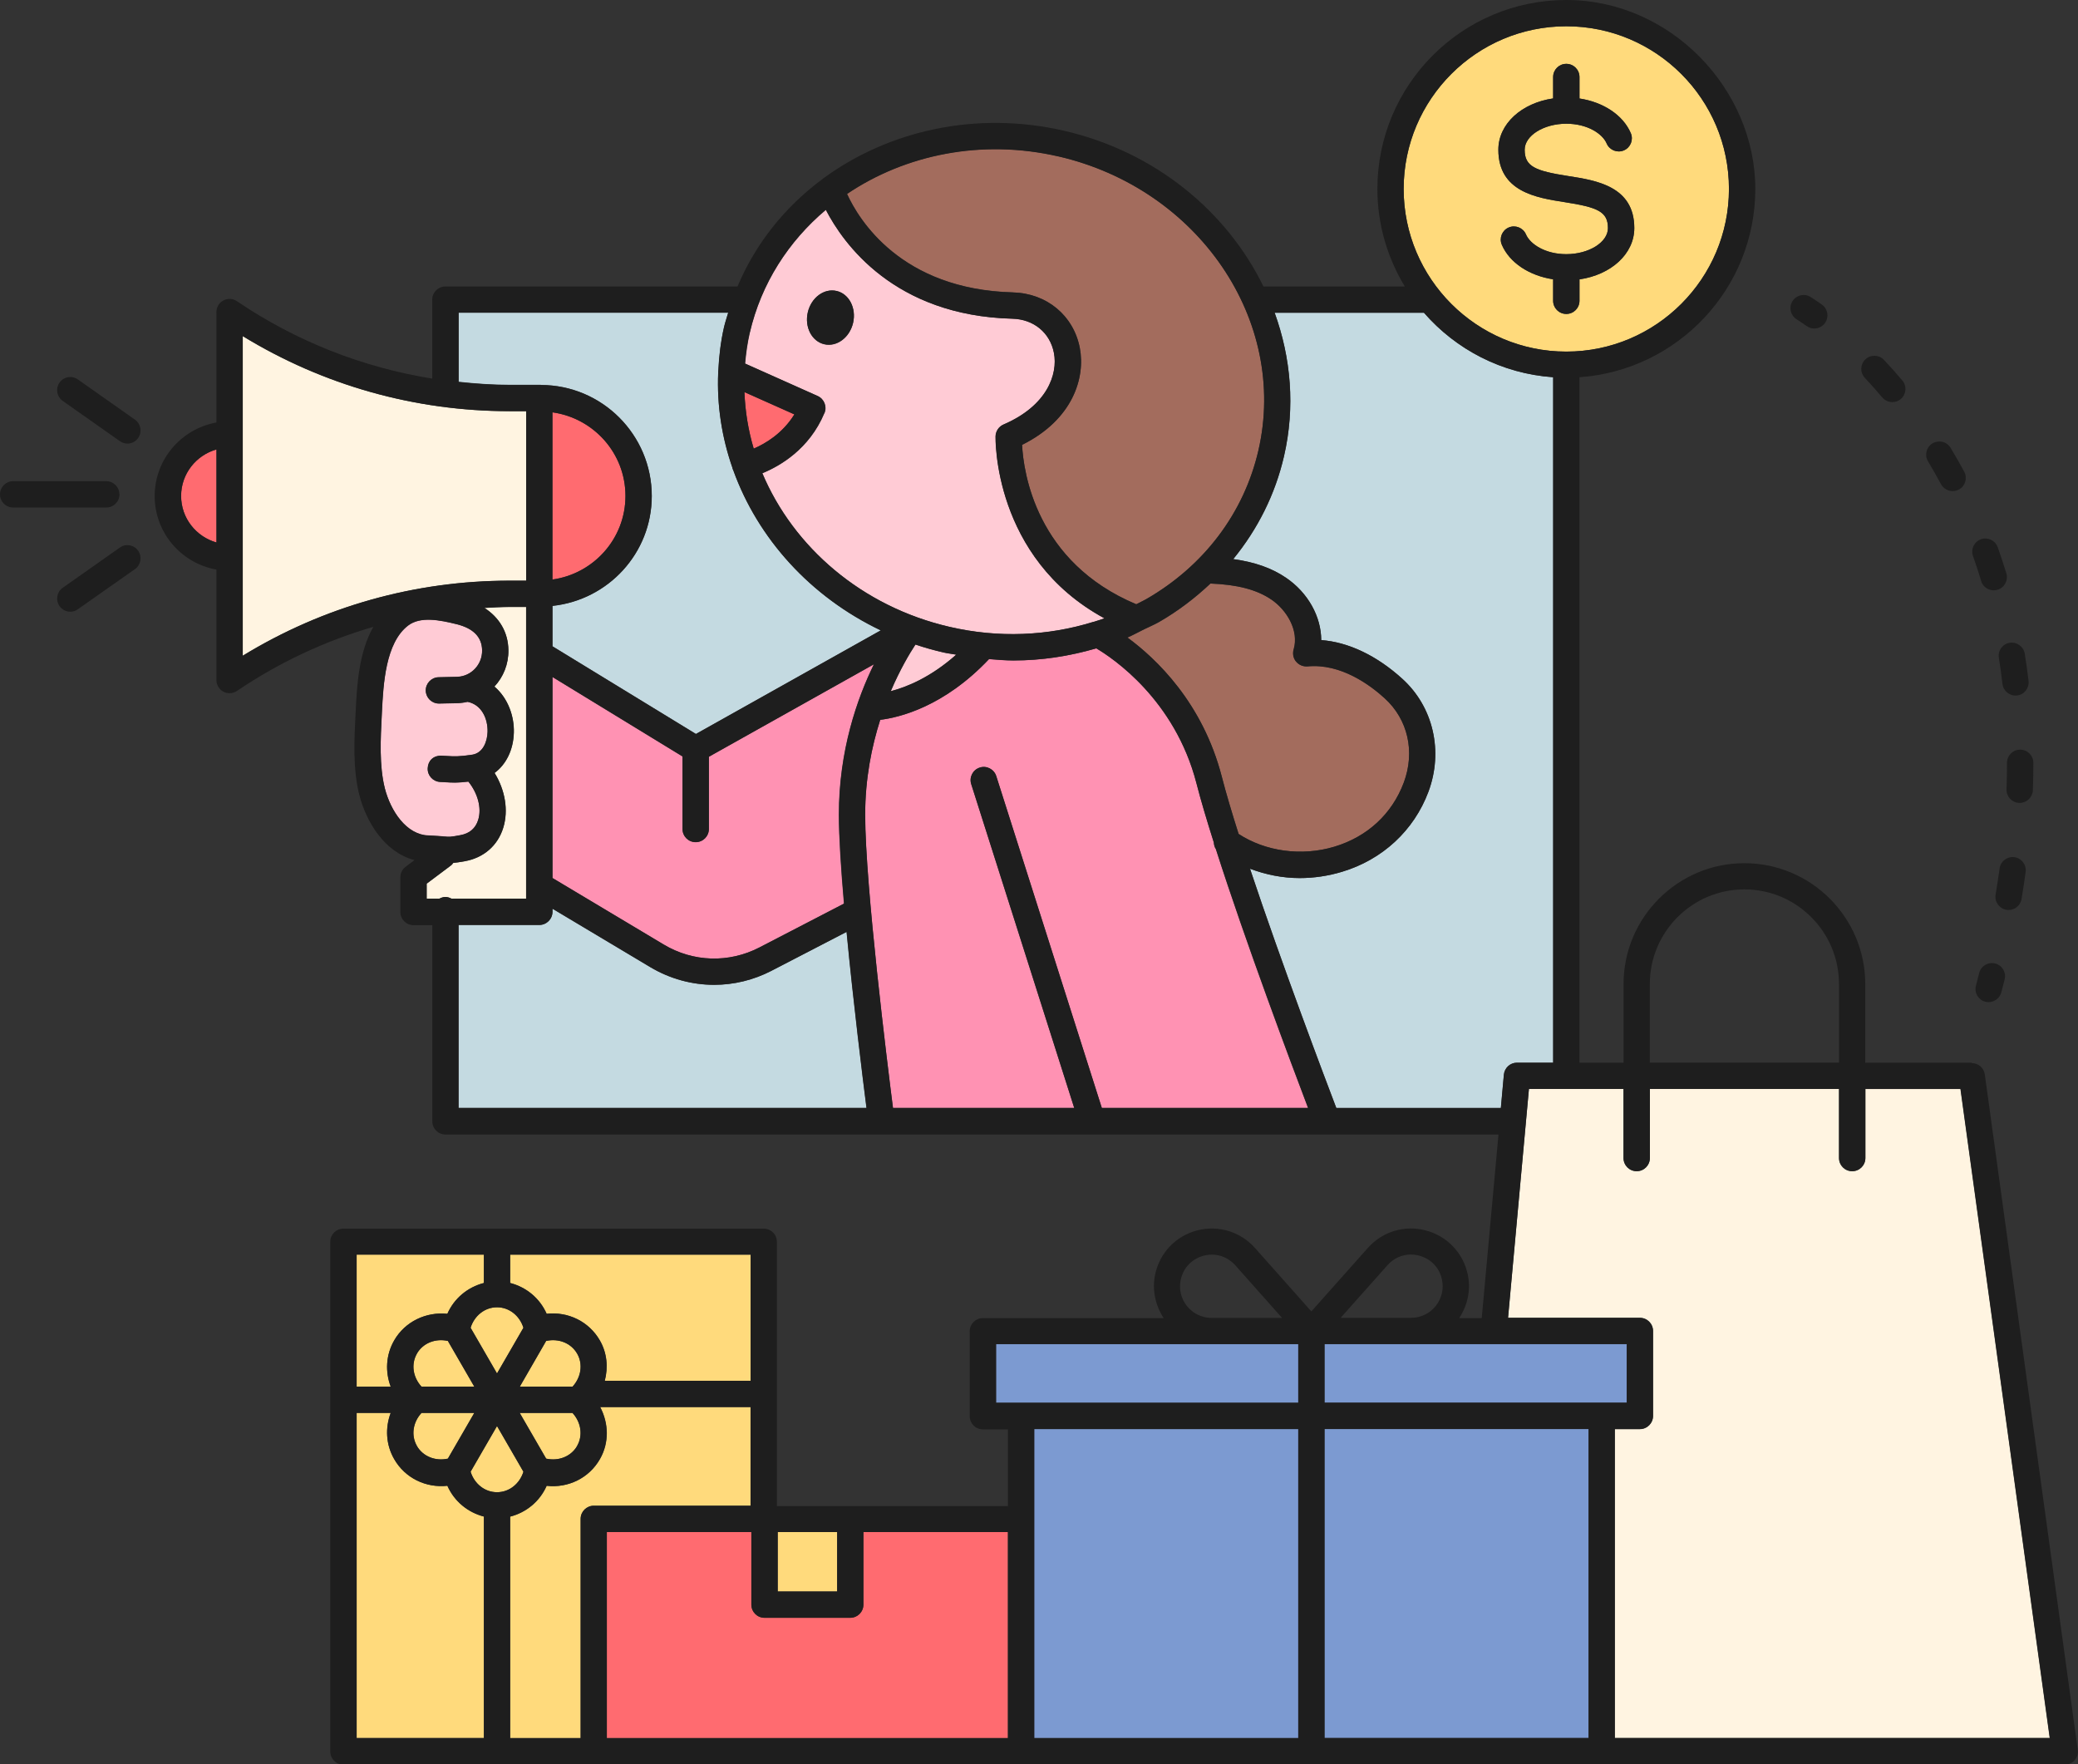 <svg xmlns="http://www.w3.org/2000/svg" id="_&#x5716;&#x5C64;_1" data-name="&#x5716;&#x5C64; 1" viewBox="0 0 255.52 216.93"><rect x="0" y="0" width="255.52" height="216.93" fill="#333333" stroke="none"/><defs><style>      .cls-1 {        fill: #a36c5d;      }      .cls-1, .cls-2, .cls-3, .cls-4, .cls-5, .cls-6, .cls-7, .cls-8, .cls-9 {        stroke-width: 0px;      }      .cls-2 {        fill: #1e1e1e;      }      .cls-3 {        fill: #c4dae1;      }      .cls-4 {        fill: #7c9ad1;      }      .cls-5 {        fill: #ff92b3;      }      .cls-6 {        fill: #ff6b70;      }      .cls-7 {        fill: #fff4e1;      }      .cls-8 {        fill: #ffda7c;      }      .cls-9 {        fill: #ffcbd5;      }    </style></defs><path class="cls-8" d="m92.31,173h-18.5c1.05,1.99,1.13,4.38-.04,6.41-1.34,2.33-3.9,3.57-6.54,3.27-.84,1.91-2.5,3.28-4.49,3.79v27.23h8.67v-26.95c0-.89.72-1.62,1.62-1.62h19.29v-12.13Z"></path><path class="cls-6" d="m106.17,197.29c0,.89-.72,1.62-1.62,1.62h-10.54c-.89,0-1.62-.72-1.62-1.62v-8.92h-17.77v25.33h49.32v-25.33h-17.77v8.92Z"></path><polygon class="cls-4" points="127.18 186.75 127.18 213.7 159.64 213.7 159.64 175.7 127.18 175.7 127.18 186.75"></polygon><polygon class="cls-4" points="122.48 165.27 122.48 172.47 125.56 172.47 159.64 172.47 159.64 165.27 149 165.27 122.48 165.27"></polygon><path class="cls-8" d="m51.27,177.79c.76,1.31,2.31,1.89,3.81,1.55l3.25-5.62h-6.49c-1.05,1.13-1.32,2.76-.56,4.07Z"></path><path class="cls-8" d="m192.6,43.23c11.03,0,20-8.97,20-20s-8.97-20-20-20-20,8.97-20,20,8.97,20,20,20Zm-1.62-31.13v-2.63c0-.89.72-1.62,1.62-1.62s1.62.72,1.62,1.62v2.64c2.92.44,5.36,2.03,6.31,4.26.35.82-.03,1.77-.85,2.12-.81.35-1.77-.03-2.12-.85-.51-1.21-2.38-2.43-4.96-2.43-2.78,0-5.12,1.47-5.12,3.2,0,2.07,1.28,2.6,5.39,3.24,3.41.53,8.09,1.26,8.09,6.39,0,3.18-2.85,5.75-6.74,6.31v2.63c0,.89-.72,1.62-1.62,1.62s-1.62-.72-1.62-1.62v-2.64c-2.92-.44-5.36-2.03-6.31-4.25-.35-.82.03-1.77.85-2.12.81-.35,1.77.03,2.12.85.52,1.21,2.39,2.43,4.96,2.43,2.78,0,5.12-1.47,5.12-3.2,0-2.04-1.27-2.57-5.35-3.2-3.43-.53-8.12-1.27-8.12-6.44,0-3.18,2.85-5.75,6.74-6.31Z"></path><path class="cls-8" d="m57.87,163.25l3.25,5.62,3.25-5.62c-.46-1.47-1.73-2.52-3.25-2.52s-2.79,1.05-3.25,2.52Z"></path><path class="cls-8" d="m58.32,170.49l-3.25-5.62c-1.51-.34-3.05.24-3.81,1.55-.76,1.31-.49,2.94.56,4.07h6.49Z"></path><path class="cls-8" d="m64.36,180.95l-3.25-5.62-3.25,5.62c.46,1.47,1.73,2.52,3.25,2.52s2.79-1.05,3.25-2.52Z"></path><path class="cls-8" d="m48.47,164.8c1.34-2.33,3.94-3.54,6.54-3.27.84-1.91,2.5-3.28,4.49-3.79v-3.49h-15.64v16.23h4.19c-.7-1.83-.6-3.91.43-5.69Z"></path><path class="cls-8" d="m55.01,182.67c-2.64.29-5.2-.94-6.54-3.27-1.03-1.78-1.12-3.85-.43-5.69h-4.19v39.98h15.64v-27.24c-1.98-.51-3.65-1.88-4.49-3.79Z"></path><path class="cls-7" d="m64.7,74.63h-2.03c-1.04,0-2.07.06-3.1.12,1.84,1.18,2.92,2.99,2.95,5.18.03,1.74-.63,3.32-1.72,4.49,1.68,1.42,2.45,3.66,2.39,5.66-.06,2.15-.96,3.92-2.37,4.96,1.29,2.09,1.73,4.58,1.07,6.73-.68,2.2-2.4,3.7-4.72,4.12-.65.12-1.06.17-1.43.21-.09.11-.16.23-.28.31l-2.99,2.24v1.85h1.56c.23-.12.47-.21.75-.21s.52.09.75.21h9.18v-35.87Z"></path><path class="cls-7" d="m64.7,71.4v-20.84h-2.03c-11.65,0-22.93-3.18-32.82-9.23v39.3c9.89-6.05,21.17-9.23,32.82-9.23h2.03Z"></path><path class="cls-6" d="m67.93,50.7v20.55c5.06-.71,8.98-5.02,8.98-10.28s-3.92-9.57-8.98-10.28Z"></path><path class="cls-1" d="m124.57,35.95c4.15.11,7.45,2.85,8.21,6.83.69,3.61-.8,8.78-7.1,11.91.17,3.37,1.71,14.43,14.04,19.6.4-.21.8-.39,1.19-.61,7.14-4.1,12.05-10.6,13.83-18.31,3.68-15.95-7.36-32.17-24.6-36.15-9.45-2.18-18.82-.22-25.99,4.61,1.42,3.11,6.6,11.75,20.41,12.11Z"></path><path class="cls-5" d="m87.16,93.05v8.88c0,.89-.72,1.62-1.62,1.62s-1.62-.72-1.62-1.62v-8.92l-15.99-9.77v24.72l13.68,8.18c3.62,2.16,8.02,2.29,11.76.36l10.4-5.39c-.37-4.27-.62-8.18-.63-10.91,0-7.93,2.26-14.34,4.31-18.52l-20.31,11.38Z"></path><path class="cls-3" d="m94.87,119.36c-2.23,1.16-4.65,1.73-7.06,1.73-2.72,0-5.42-.73-7.86-2.18l-12.02-7.18v.38c0,.89-.72,1.62-1.62,1.62h-9.93v22.5h50.16c-.47-3.7-1.62-12.95-2.45-21.65l-9.23,4.78Z"></path><path class="cls-8" d="m63.91,173.72l3.25,5.62c1.51.34,3.05-.24,3.81-1.55.76-1.31.48-2.94-.56-4.07h-6.49Z"></path><path class="cls-9" d="m54.64,102.86c.62.06.72.07,1.96-.16,1.14-.21,1.88-.84,2.21-1.89.45-1.46-.07-3.29-1.21-4.7-.66.07-1.21.12-1.66.12-.41,0-.78-.02-1.22-.05l-.59-.03c-.89-.05-1.58-.8-1.53-1.69.04-.89.67-1.57,1.69-1.53l.61.03c1.02.06,1.49.09,3.15-.15,1.36-.19,1.88-1.64,1.91-2.82.04-1.58-.7-3.33-2.45-3.69-.38.08-.77.15-1.17.16l-2.33.05h-.03c-.88,0-1.6-.7-1.62-1.58-.02-.89.69-1.63,1.58-1.65l2.3-.05c1.72-.07,3.07-1.5,3.05-3.26-.02-1.62-1.07-2.7-3.11-3.21-2.11-.53-4.47-.99-5.98.15-2.8,2.13-3.05,7.22-3.23,10.59l-.02.42c-.15,2.93-.32,6.25.37,8.99.72,2.84,2.66,5.74,5.37,5.84.99.03,1.55.09,1.96.13Z"></path><path class="cls-3" d="m66.5,47.33c7.53,0,13.65,6.12,13.65,13.65,0,7.04-5.37,12.78-12.21,13.51v4.97l17.64,10.78,22.73-12.74c-8.65-4.13-15.11-11.3-18.13-19.67-.03-.08-.08-.16-.1-.25,0-.01,0-.02,0-.04-1.31-3.74-1.94-7.7-1.76-11.74,0-.11,0-.21.02-.32.09-1.75.3-3.51.7-5.28.14-.6.34-1.17.51-1.76h-33.15v8.5c2.08.22,4.17.37,6.28.37h3.82Z"></path><path class="cls-1" d="m156.32,73.71c-1.79-1.22-4.2-1.83-7.47-1.96-1.89,1.78-3.99,3.39-6.34,4.74-.58.33-1.2.58-1.8.88-.07.05-.15.07-.22.11-.62.3-1.22.64-1.85.91,3.52,2.58,9.25,8,11.61,17.13.51,1.98,1.23,4.4,2.06,7.02,3.31,2.16,7.74,2.77,11.77,1.57,4.06-1.22,7.09-4.02,8.54-7.88,1.42-3.8.52-7.77-2.36-10.38-1.8-1.63-5.38-4.3-9.47-3.91-.55.04-1.06-.17-1.4-.58-.34-.41-.45-.97-.3-1.48.69-2.35-.86-4.88-2.75-6.16Z"></path><path class="cls-9" d="m101.38,50.79c-1.86,4.45-5.47,6.51-7.63,7.4,3.82,9.06,12.2,16.39,23.03,18.89,6,1.39,12.08,1.13,17.7-.62.01,0,.02,0,.03,0,.44-.14.88-.28,1.31-.43-13.74-7.45-13.4-22.24-13.39-22.4.03-.62.4-1.18.98-1.43,5.38-2.31,6.7-6.18,6.2-8.8-.48-2.49-2.49-4.15-5.12-4.21-14.55-.38-20.8-9.27-22.93-13.39-4.58,3.86-7.95,9.04-9.36,15.14-.29,1.26-.46,2.51-.57,3.77l8.93,3.99c.8.36,1.17,1.29.83,2.1Zm-2.05-12.38c.42-1.81,2-2.99,3.54-2.63,1.54.35,2.44,2.11,2.03,3.92-.42,1.81-2,2.99-3.54,2.63-1.54-.35-2.44-2.11-2.03-3.92Z"></path><path class="cls-6" d="m97.68,50.95l-6.14-2.74c.09,2.37.47,4.7,1.14,6.95,1.4-.6,3.54-1.83,5-4.21Z"></path><path class="cls-9" d="m112.57,79.25c-.71,1.08-1.89,3.06-3.04,5.74,1.98-.51,4.92-1.71,8.05-4.49-.51-.1-1.02-.15-1.52-.26-1.19-.27-2.36-.6-3.49-.98Z"></path><path class="cls-8" d="m70.97,166.42c-.76-1.31-2.3-1.89-3.81-1.55l-3.24,5.62h6.49c1.04-1.13,1.32-2.76.56-4.07Z"></path><rect class="cls-8" x="95.63" y="188.36" width="7.31" height="7.31"></rect><path class="cls-8" d="m67.22,161.53c2.63-.29,5.2.94,6.54,3.27.9,1.55,1.04,3.32.61,4.97h17.94v-15.51h-29.57v3.49c1.99.51,3.65,1.88,4.49,3.79Z"></path><path class="cls-6" d="m22.27,60.98c0,2.73,1.85,5.01,4.35,5.72v-11.44c-2.5.71-4.35,2.99-4.35,5.72Z"></path><path class="cls-5" d="m149.26,103.61c-.86-2.71-1.61-5.21-2.14-7.29-2.65-10.28-10.28-15.4-12.32-16.6-3.29.96-6.7,1.49-10.18,1.49-1,0-2.01-.09-3.01-.17-5.51,5.84-11,7.18-13.38,7.47-1.05,3.29-1.85,7.23-1.85,11.68.01,8.76,2.74,30.66,3.42,36.04h22.29l-12.67-39.82c-.27-.85.2-1.76,1.05-2.03.84-.28,1.76.2,2.03,1.05l12.98,40.8h25.36c-2.04-5.36-7.68-20.37-11.34-31.83-.16-.24-.23-.51-.25-.79Z"></path><path class="cls-3" d="m184.93,132.13c.08-.83.77-1.47,1.61-1.47h4.45V46.38c-6.33-.44-11.96-3.41-15.89-7.93h-18.36c2.01,5.55,2.55,11.61,1.15,17.65-1.08,4.7-3.24,8.97-6.24,12.64,2.61.36,4.73,1.1,6.48,2.29,2.73,1.85,4.33,4.8,4.34,7.67,3.34.25,6.81,1.9,9.96,4.75,3.82,3.46,5.08,8.92,3.22,13.9-1.78,4.76-5.66,8.35-10.63,9.84-1.71.51-3.47.77-5.2.77-2.11,0-4.17-.42-6.11-1.15,3.94,11.82,9.3,25.97,10.61,29.41h20.24l.37-4.1Z"></path><rect class="cls-4" x="162.87" y="175.7" width="32.47" height="37.99"></rect><path class="cls-7" d="m229.37,133.89v8.5c0,.89-.72,1.62-1.62,1.62s-1.62-.72-1.62-1.62v-8.5h-23.26v8.5c0,.89-.72,1.62-1.62,1.62s-1.62-.72-1.62-1.62v-8.5h-11.63l-2.57,28.15h16.21c.89,0,1.62.72,1.62,1.62v10.44c0,.89-.72,1.62-1.62,1.62h-3.08v37.99h53.48l-10.98-79.81h-11.7Z"></path><polygon class="cls-4" points="200.04 165.27 173.51 165.27 162.87 165.27 162.87 172.47 196.96 172.47 200.04 172.47 200.04 165.27"></polygon><path class="cls-2" d="m192.37,24.85c4.08.64,5.35,1.16,5.35,3.2,0,1.74-2.34,3.2-5.12,3.2-2.57,0-4.44-1.22-4.96-2.43-.35-.82-1.31-1.2-2.12-.85-.82.35-1.2,1.3-.85,2.12.95,2.22,3.39,3.81,6.31,4.25v2.64c0,.89.72,1.62,1.62,1.62s1.62-.72,1.62-1.62v-2.63c3.88-.57,6.74-3.13,6.74-6.31,0-5.13-4.67-5.86-8.09-6.39-4.11-.64-5.39-1.17-5.39-3.24,0-1.74,2.34-3.2,5.12-3.2,2.57,0,4.44,1.22,4.96,2.43.35.82,1.31,1.2,2.12.85.82-.35,1.2-1.3.85-2.12-.95-2.22-3.39-3.82-6.31-4.26v-2.64c0-.89-.72-1.62-1.62-1.62s-1.62.72-1.62,1.62v2.63c-3.88.57-6.74,3.13-6.74,6.31,0,5.17,4.69,5.9,8.12,6.44Z"></path><path class="cls-2" d="m104.9,39.69c.42-1.81-.49-3.56-2.03-3.92-1.54-.35-3.12.82-3.54,2.63s.49,3.56,2.03,3.92c1.54.35,3.12-.82,3.54-2.63Z"></path><path class="cls-2" d="m14.68,60.78c0-.89-.72-1.62-1.62-1.62H1.62c-.89,0-1.62.72-1.62,1.62s.72,1.62,1.62,1.62h11.45c.89,0,1.62-.72,1.62-1.62Z"></path><path class="cls-2" d="m14.74,54.24c.28.2.61.3.93.3.51,0,1.01-.24,1.32-.69.51-.73.34-1.74-.39-2.25l-7.03-4.95c-.73-.52-1.74-.34-2.25.39-.51.73-.34,1.74.39,2.25l7.03,4.95Z"></path><path class="cls-2" d="m16.99,67.71c-.52-.73-1.52-.91-2.25-.39l-7.03,4.95c-.73.51-.9,1.52-.39,2.25.32.45.81.69,1.32.69.32,0,.65-.09.93-.3l7.03-4.94c.73-.51.9-1.52.39-2.25Z"></path><path class="cls-2" d="m242.47,130.66h-13.11v-9.67c0-8.19-6.67-14.86-14.86-14.86s-14.86,6.67-14.86,14.86v9.67h-5.42V46.38c12.06-.84,21.62-10.89,21.62-23.15S205.42,0,192.6,0s-23.23,10.42-23.23,23.23c0,4.39,1.25,8.49,3.37,11.99h-17.38c-4.5-9.21-13.28-16.55-24.5-19.14-10.85-2.5-21.61-.02-29.62,5.85-.07.05-.14.1-.2.16-4.53,3.37-8.13,7.85-10.35,13.13h-35.92c-.89,0-1.62.72-1.62,1.62v9.71c-8.57-1.38-16.74-4.59-24.02-9.52-.49-.34-1.13-.37-1.66-.09-.53.28-.86.83-.86,1.43v13.58c-4.3.77-7.59,4.52-7.59,9.04s3.28,8.27,7.59,9.04v13.58c0,.6.33,1.15.86,1.43.24.13.5.19.76.19.32,0,.63-.09.91-.28,5.2-3.52,10.85-6.15,16.77-7.88-1.81,3.16-2.02,7.3-2.17,10.29l-.02.41c-.16,3.16-.35,6.74.46,9.95.83,3.27,3.07,7.06,6.79,8.03l-1.09.82c-.41.31-.65.78-.65,1.29v4.27c0,.89.72,1.62,1.62,1.62h2.31v24.12c0,.89.72,1.62,1.62,1.62h129.48l-2.06,22.57h-2.77c1.05-1.6,1.46-3.52,1.04-5.41-.57-2.63-2.55-4.69-5.16-5.37-2.62-.69-5.33.15-7.12,2.16l-6.94,7.8-6.93-7.8c-1.79-2.01-4.52-2.84-7.12-2.16-2.61.68-4.58,2.74-5.15,5.37-.41,1.89,0,3.81,1.04,5.41h-22.23c-.89,0-1.62.72-1.62,1.62v10.44c0,.89.72,1.62,1.62,1.62h3.08v9.43h-28.41s0-32.49,0-32.49c0-.89-.72-1.62-1.62-1.62h-51.68c-.89,0-1.62.72-1.62,1.62v62.67c0,.89.72,1.62,1.62,1.62h211.66c.47,0,.91-.2,1.22-.55.31-.35.44-.82.38-1.28l-11.43-83.04c-.11-.8-.79-1.39-1.6-1.39ZM26.62,66.7c-2.5-.71-4.35-2.99-4.35-5.72s1.85-5.01,4.35-5.72v11.44Zm69.01,121.67h7.31v7.31h-7.31v-7.31Zm-32.9-34.11h29.57v15.51h-17.94c.43-1.65.29-3.42-.61-4.97-1.34-2.33-3.91-3.56-6.54-3.27-.84-1.91-2.5-3.28-4.49-3.79v-3.49Zm7.67,16.23h-6.49s3.24-5.62,3.24-5.62c1.51-.34,3.05.24,3.81,1.55.76,1.31.48,2.94-.56,4.07Zm.56,7.3c-.76,1.31-2.3,1.89-3.81,1.55l-3.25-5.62h6.49c1.04,1.13,1.32,2.76.56,4.07Zm-6.6-14.54l-3.25,5.62-3.25-5.62c.46-1.47,1.73-2.52,3.25-2.52s2.79,1.05,3.25,2.52Zm-12.53,10.47h6.49l-3.25,5.62c-1.5.34-3.05-.24-3.81-1.55-.76-1.31-.49-2.94.56-4.07Zm-.56-7.3c.76-1.31,2.3-1.89,3.81-1.55l3.25,5.62h-6.49c-1.05-1.13-1.32-2.76-.56-4.07Zm-7.41-12.16h15.64v3.49c-1.98.51-3.65,1.88-4.49,3.79-2.6-.27-5.2.94-6.54,3.27-1.03,1.78-1.12,3.85-.43,5.69h-4.19v-16.23Zm15.64,59.44h-15.64v-39.98h4.19c-.7,1.83-.6,3.91.43,5.69,1.34,2.33,3.9,3.56,6.54,3.27.84,1.91,2.5,3.28,4.49,3.79v27.24Zm-1.63-32.75l3.25-5.62,3.25,5.62c-.46,1.47-1.73,2.52-3.25,2.52s-2.79-1.05-3.25-2.52Zm15.14,4.18c-.89,0-1.62.72-1.62,1.62v26.95h-8.67v-27.23c1.99-.51,3.65-1.88,4.49-3.79,2.64.3,5.2-.94,6.54-3.27,1.17-2.02,1.09-4.41.04-6.41h18.5v12.13h-19.29Zm50.93,28.57h-49.32v-25.33h17.77v8.92c0,.89.72,1.62,1.62,1.62h10.54c.89,0,1.62-.72,1.62-1.62v-8.92h17.77v25.33Zm21.26-56.38c.32-1.46,1.37-2.55,2.81-2.93.34-.09.68-.13,1.02-.13,1.09,0,2.11.46,2.87,1.31l5.75,6.47h-8.66c-1.18,0-2.28-.53-3.03-1.45-.74-.92-1.02-2.11-.77-3.27Zm14.44,56.38h-32.47v-37.99h32.47v37.99Zm0-41.23h-37.16v-7.21h37.16v7.21Zm43.23-51.49c0-6.41,5.22-11.63,11.63-11.63s11.63,5.22,11.63,11.63v9.67h-23.26v-9.67Zm-30.27-97.75c0-11.03,8.97-20,20-20s20,8.97,20,20-8.97,20-20,20-20-8.97-20-20Zm-42.46-4c17.24,3.98,28.28,20.2,24.6,36.15-1.78,7.7-6.69,14.21-13.83,18.31-.39.22-.8.4-1.19.61-12.33-5.16-13.87-16.23-14.04-19.6,6.3-3.13,7.79-8.31,7.1-11.91-.76-3.98-4.06-6.73-8.21-6.83-13.81-.36-18.99-8.99-20.41-12.11,7.16-4.83,16.54-6.79,25.99-4.61Zm29.24,62.12c.34.41.86.62,1.4.58,4.09-.38,7.68,2.28,9.47,3.91,2.87,2.6,3.78,6.58,2.36,10.38-1.45,3.86-4.47,6.66-8.54,7.88-4.02,1.21-8.46.59-11.77-1.57-.83-2.62-1.55-5.04-2.06-7.02-2.35-9.13-8.09-14.55-11.61-17.13.63-.27,1.24-.6,1.85-.91.08-.04.15-.06.22-.11.6-.3,1.22-.55,1.8-.88,2.35-1.35,4.45-2.96,6.34-4.74,3.27.13,5.67.74,7.47,1.96,1.89,1.28,3.45,3.81,2.75,6.16-.15.51-.04,1.07.3,1.48Zm-67.2-40.42c1.41-6.1,4.78-11.28,9.36-15.14,2.13,4.12,8.38,13.01,22.93,13.39,2.63.07,4.64,1.72,5.12,4.21.5,2.61-.82,6.49-6.2,8.8-.57.25-.95.8-.98,1.43,0,.16-.35,14.95,13.39,22.4-.43.16-.87.3-1.31.43-.01,0-.02,0-.03,0-5.61,1.75-11.7,2.01-17.7.62-10.83-2.5-19.21-9.83-23.03-18.89,2.16-.89,5.77-2.96,7.63-7.4.34-.81-.03-1.74-.83-2.1l-8.93-3.99c.11-1.25.28-2.51.57-3.77Zm25.4,39.56c-3.13,2.78-6.07,3.98-8.05,4.49,1.14-2.68,2.32-4.66,3.04-5.74,1.13.38,2.3.71,3.49.98.51.12,1.02.17,1.52.26Zm-19.9-29.54c-1.47,2.37-3.61,3.61-5,4.21-.67-2.25-1.05-4.58-1.14-6.95l6.14,2.74Zm-41.29-12.5h33.15c-.17.58-.37,1.16-.51,1.76-.41,1.76-.61,3.52-.7,5.28-.01.11-.03.21-.02.32-.17,4.03.45,7.99,1.76,11.74,0,.01,0,.02,0,.04.02.09.07.16.1.25,3.02,8.37,9.48,15.55,18.13,19.67l-22.73,12.74-17.64-10.78v-4.97c6.84-.73,12.21-6.47,12.21-13.51,0-7.53-6.12-13.65-13.65-13.65h-3.82c-2.11,0-4.2-.15-6.28-.37v-8.5Zm47.39,72.65l-10.4,5.39c-3.75,1.94-8.14,1.81-11.76-.36l-13.68-8.18v-24.72l15.99,9.77v8.92c0,.89.72,1.62,1.62,1.62s1.62-.72,1.62-1.62v-8.88l20.31-11.38c-2.05,4.18-4.32,10.6-4.31,18.52,0,2.73.26,6.65.63,10.91Zm-35.85-39.85v-20.55c5.06.71,8.98,5.02,8.98,10.28s-3.92,9.57-8.98,10.28Zm-38.08,9.37v-39.3c9.89,6.05,21.17,9.23,32.82,9.23h2.03v20.84h-2.03c-11.65,0-22.93,3.18-32.82,9.23Zm17.46,16.27c-.69-2.74-.52-6.06-.37-8.99l.02-.42c.17-3.37.43-8.46,3.23-10.59,1.5-1.14,3.87-.67,5.98-.15,2.04.51,3.09,1.59,3.11,3.21.03,1.75-1.33,3.19-3.05,3.26l-2.3.05c-.89.02-1.6.76-1.58,1.65.02.88.74,1.58,1.62,1.58h.03l2.33-.05c.4-.02.79-.08,1.17-.16,1.75.36,2.49,2.11,2.45,3.69-.03,1.18-.55,2.62-1.91,2.82-1.66.24-2.12.21-3.15.15l-.61-.03c-1.02-.03-1.65.64-1.69,1.53-.05.89.64,1.65,1.53,1.69l.59.03c.44.03.81.05,1.22.05.44,0,1-.04,1.66-.12,1.14,1.41,1.66,3.24,1.21,4.7-.32,1.05-1.06,1.69-2.21,1.89-1.24.23-1.33.22-1.96.16-.41-.04-.97-.09-1.96-.13-2.71-.09-4.64-3-5.37-5.84Zm7.46,13.39c-.27,0-.52.09-.75.21h-1.56v-1.85l2.99-2.24c.12-.09.19-.2.28-.31.36-.03.78-.09,1.43-.21,2.32-.42,4.05-1.92,4.72-4.12.66-2.14.22-4.64-1.07-6.73,1.41-1.05,2.31-2.82,2.37-4.96.06-1.99-.71-4.23-2.39-5.66,1.09-1.17,1.75-2.75,1.72-4.49-.03-2.19-1.11-4-2.95-5.18,1.03-.05,2.06-.12,3.1-.12h2.03v35.87h-9.18c-.23-.12-.47-.21-.75-.21Zm1.62,25.94v-22.5h9.93c.89,0,1.62-.72,1.62-1.62v-.38l12.02,7.18c2.43,1.45,5.14,2.18,7.86,2.18,2.41,0,4.82-.58,7.06-1.73l9.23-4.78c.83,8.69,1.98,17.95,2.45,21.65h-50.16Zm79.1,0l-12.98-40.8c-.27-.85-1.19-1.33-2.03-1.05-.85.27-1.32,1.18-1.05,2.03l12.67,39.82h-22.29c-.69-5.38-3.41-27.28-3.42-36.04,0-4.45.8-8.39,1.85-11.68,2.37-.29,7.87-1.62,13.38-7.47,1.01.08,2.01.17,3.01.17,3.47,0,6.89-.53,10.18-1.49,2.04,1.21,9.67,6.32,12.32,16.6.53,2.07,1.28,4.58,2.14,7.29.02.28.09.55.25.79,3.67,11.46,9.31,26.47,11.34,31.83h-25.36Zm28.82,0c-1.31-3.44-6.67-17.59-10.61-29.41,1.93.73,4,1.15,6.11,1.15,1.73,0,3.49-.25,5.2-.77,4.98-1.49,8.85-5.08,10.63-9.84,1.86-4.99.6-10.45-3.22-13.9-3.15-2.86-6.62-4.5-9.96-4.75,0-2.87-1.61-5.82-4.34-7.67-1.75-1.19-3.87-1.93-6.48-2.29,3-3.67,5.15-7.94,6.24-12.64,1.39-6.04.86-12.1-1.15-17.65h18.36c3.93,4.51,9.56,7.49,15.89,7.93v84.28h-4.45c-.84,0-1.53.64-1.61,1.47l-.37,4.1h-20.24Zm6.3,19.34c.99-1.11,2.45-1.56,3.88-1.18,1.45.38,2.5,1.47,2.82,2.93.25,1.15-.03,2.34-.77,3.27-.74.92-1.85,1.45-3.03,1.45h-8.66l5.76-6.47Zm24.73,58.13h-32.47v-37.99h32.47v37.99Zm-32.47-41.23v-7.21h37.16v7.21h-37.16Zm35.7,41.23v-37.99h3.08c.89,0,1.62-.72,1.62-1.62v-10.44c0-.89-.72-1.62-1.62-1.62h-16.21l2.57-28.15h11.63v8.5c0,.89.72,1.62,1.62,1.62s1.62-.72,1.62-1.62v-8.5h23.26v8.5c0,.89.72,1.62,1.62,1.62s1.62-.72,1.62-1.62v-8.5h11.7l10.98,79.81h-53.48Z"></path><path class="cls-2" d="m220.94,39.27s.47.29,1.22.82c.28.2.61.3.94.3.5,0,1-.24,1.31-.68.52-.73.35-1.73-.37-2.25-.91-.65-1.43-.96-1.43-.96-.77-.46-1.76-.21-2.22.56-.46.76-.21,1.75.55,2.21Z"></path><path class="cls-2" d="m238.68,59.53c.29.54.85.85,1.42.85.26,0,.52-.06.77-.19.79-.42,1.08-1.4.66-2.19-.55-1.02-1.11-2-1.68-2.94-.46-.77-1.45-1-2.22-.55-.76.46-1.01,1.45-.55,2.22.54.9,1.07,1.83,1.6,2.81Z"></path><path class="cls-2" d="m245.79,80.89c.17,1.05.32,2.11.44,3.2.1.82.8,1.43,1.6,1.43.06,0,.13,0,.19-.01.89-.1,1.52-.9,1.42-1.79-.13-1.14-.29-2.25-.47-3.35-.14-.88-.98-1.47-1.85-1.34-.88.14-1.48.97-1.33,1.85Z"></path><path class="cls-2" d="m231.46,48.87c.32.38.78.57,1.23.57.37,0,.74-.12,1.04-.38.68-.58.77-1.6.19-2.28-.77-.91-1.52-1.75-2.26-2.53-.61-.65-1.63-.68-2.28-.07-.65.61-.68,1.63-.07,2.28.7.74,1.41,1.54,2.14,2.41Z"></path><path class="cls-2" d="m246.79,93.8c0,1.06-.02,2.15-.06,3.25-.03.89.67,1.64,1.56,1.67.02,0,.04,0,.06,0,.86,0,1.58-.68,1.62-1.56.04-1.14.06-2.26.06-3.37,0-.89-.72-1.62-1.62-1.62s-1.62.72-1.62,1.62Z"></path><path class="cls-2" d="m243.61,71.44c.21.7.85,1.14,1.55,1.14.15,0,.32-.02.47-.07.86-.26,1.33-1.16,1.08-2.02-.34-1.1-.69-2.17-1.06-3.21-.3-.84-1.22-1.27-2.06-.98-.84.3-1.28,1.22-.98,2.07.35.99.69,2.02,1.01,3.07Z"></path><path class="cls-2" d="m246.99,111.88c.78,0,1.46-.56,1.59-1.35.19-1.12.35-2.23.5-3.32.12-.89-.5-1.7-1.39-1.82-.86-.12-1.7.5-1.81,1.39-.15,1.06-.31,2.13-.49,3.22-.15.88.45,1.71,1.33,1.86.09.02.18.02.27.02Z"></path><path class="cls-2" d="m243.37,119.63l-.4,1.56c-.23.86.29,1.75,1.15,1.97.14.04.27.05.41.05.72,0,1.37-.48,1.56-1.2l.41-1.59c.22-.86-.3-1.74-1.17-1.96-.88-.22-1.74.31-1.96,1.17Z"></path></svg>